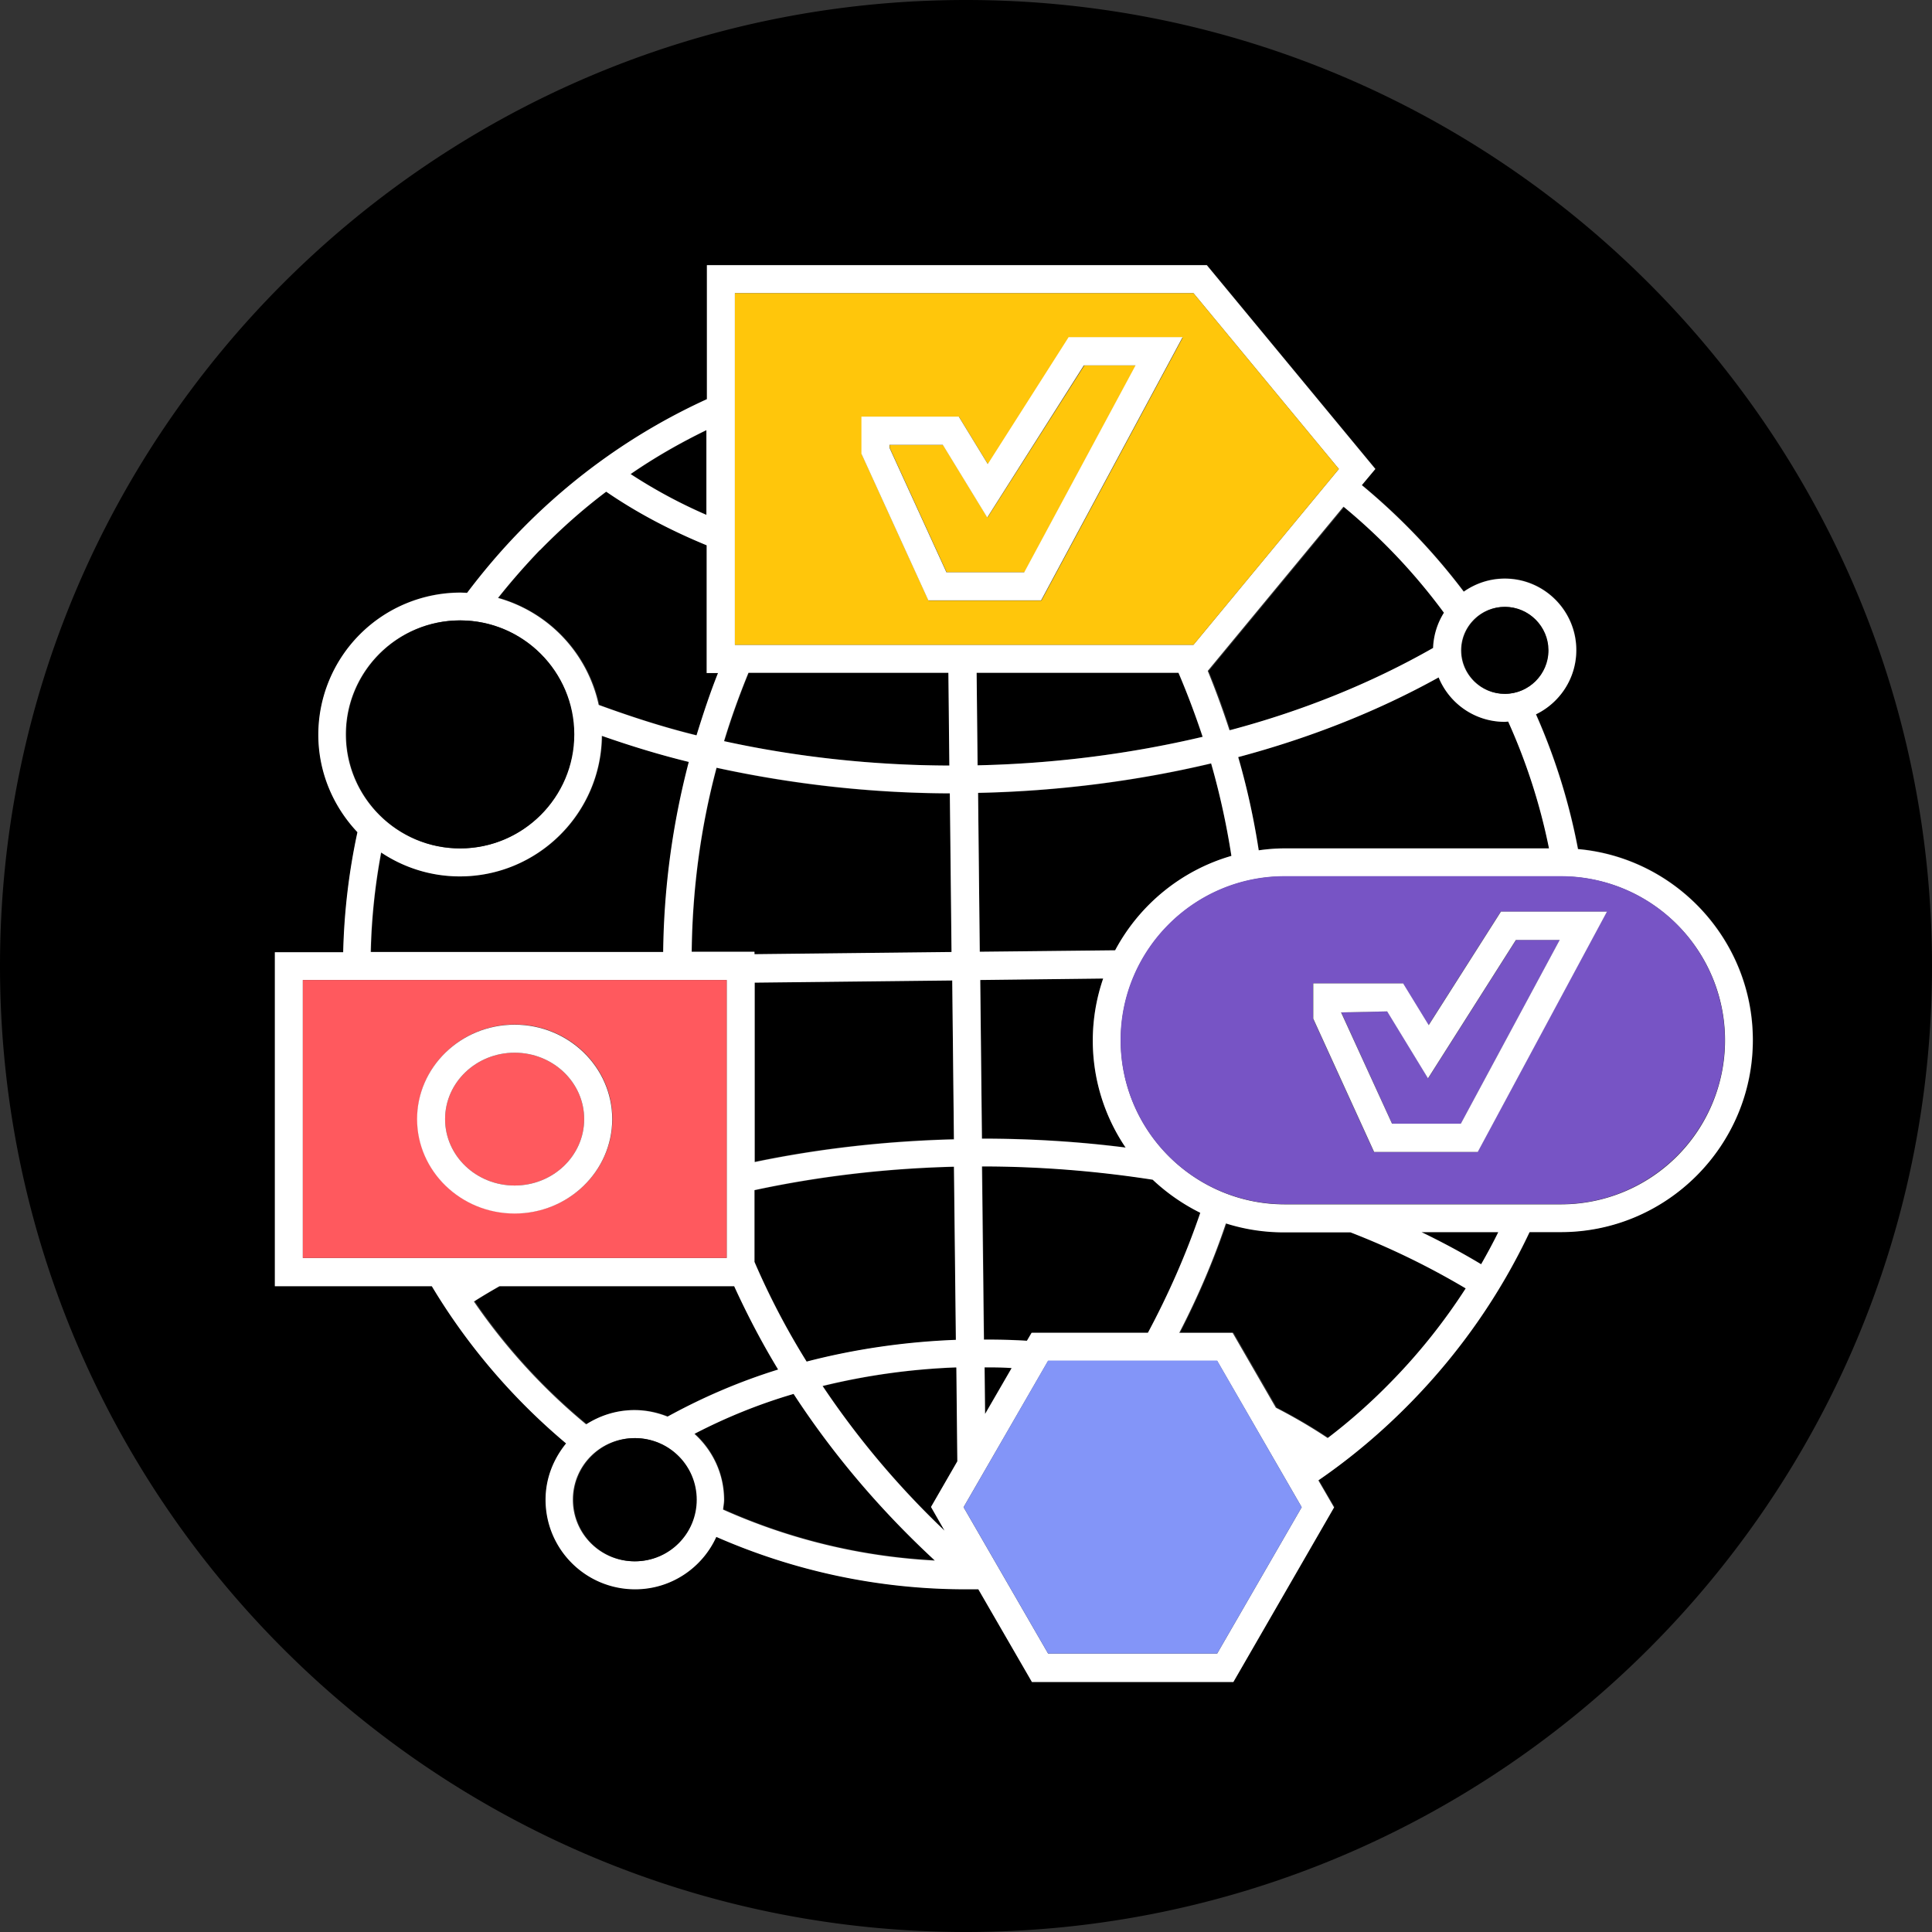 <svg width="80" height="80" fill="none" xmlns="http://www.w3.org/2000/svg">
  <rect width="100%" height="100%" fill="#333333" stroke="none"/>
  <g clip-path="url(#a)">
    <path d="m39.32 31.7-.04-3.84h-8.27c-.38.93-.72 1.87-1.01 2.83 3.02.66 6.17 1 9.33 1.01h-.01Zm1.12-3.84.04 3.83c3.16-.07 6.3-.47 9.31-1.18-.29-.9-.62-1.78-1-2.65h-8.36.01Zm7.31 20.98c-2.32-.36-4.69-.55-7.07-.55l.08 7.17c.59 0 1.19.02 1.78.05l.2-.34h4.82c.87-1.61 1.6-3.27 2.17-4.97-.73-.36-1.39-.82-1.97-1.37l-.01.01Zm-8.16 6.65-.08-7.17c-2.8.07-5.58.4-8.26.97v2.97c.62 1.42 1.34 2.8 2.16 4.13 2-.52 4.08-.82 6.18-.9Zm-.47 7.89-.56-.98 1.09-1.89-.04-3.88a26.8 26.8 0 0 0-5.53.77c1.42 2.13 3.11 4.13 5.05 5.99l-.01-.01Zm1.38-30.55.07 6.58 5.61-.06c1-1.87 2.73-3.3 4.81-3.9-.2-1.3-.48-2.58-.84-3.83-3.12.74-6.37 1.15-9.65 1.22v-.01Zm19.08-4.78c-2.54 1.4-5.34 2.51-8.3 3.3.36 1.27.64 2.55.85 3.86.35-.05.71-.08 1.07-.08h10.95a24.58 24.58 0 0 0-1.69-5.25c-.05 0-.09.01-.14.01-1.23 0-2.29-.76-2.74-1.84Zm1.76 24.3c.25-.43.49-.88.71-1.33h-3.18c.85.41 1.68.85 2.47 1.33Zm-16.09-9.28c0-.9.16-1.75.43-2.56l-5.09.06.07 6.57c2 0 3.99.12 5.95.37a7.896 7.896 0 0 1-1.36-4.44Zm-5.82-2.48-8.18.09v7.42c2.69-.56 5.46-.86 8.25-.94l-.07-6.58v.01Zm1.36 17.95 1.1-1.9c-.37-.02-.75-.02-1.12-.03l.02 1.93Zm-9.54-19.12v.1l8.16-.09-.07-6.57c-3.27-.01-6.53-.37-9.66-1.06-.66 2.47-1 5.03-1.03 7.62h2.6Zm-6.44-10.24c1.31.49 2.66.92 4.05 1.26.26-.87.55-1.73.89-2.58h-.47v-5.29c-1.48-.6-2.88-1.33-4.16-2.22-.96.73-1.88 1.54-2.74 2.42-.62.63-1.19 1.29-1.73 1.98 2.09.59 3.71 2.29 4.17 4.43h-.01Zm3.73 2.37c-1.23-.3-2.43-.67-3.6-1.08a5.884 5.884 0 0 1-5.88 5.82c-1.2 0-2.32-.36-3.26-.99-.26 1.35-.4 2.72-.43 4.12h12.11c.03-2.68.38-5.32 1.06-7.87Zm27.42 19.47H53.2c-.84 0-1.64-.13-2.4-.37a33.31 33.31 0 0 1-1.93 4.53h2.21l1.79 3.1c.74.38 1.46.8 2.15 1.26.91-.7 1.79-1.48 2.61-2.31 1.18-1.2 2.21-2.51 3.11-3.89-1.49-.89-3.09-1.66-4.77-2.32h-.01ZM38.73 64.61a36.804 36.804 0 0 1-5.85-6.9c-1.43.43-2.8.98-4.1 1.65A3.71 3.71 0 0 1 30 62.09c0 .14-.03.27-.04.4 2.7 1.21 5.66 1.95 8.77 2.11v.01ZM26.3 58.38c.49 0 .95.1 1.37.27 1.43-.8 2.97-1.46 4.58-1.95-.68-1.12-1.28-2.27-1.82-3.45h-9.72c-.36.21-.71.41-1.05.63 1.31 1.91 2.87 3.62 4.65 5.09.58-.37 1.26-.59 2-.59h-.01Zm24.64-28.14c3.02-.8 5.86-1.95 8.43-3.41.02-.54.18-1.04.45-1.46-1.2-1.62-2.6-3.1-4.15-4.38l-5.62 6.8c.34.81.63 1.63.9 2.46l-.01-.01Zm-21.67-8.92v-3.51c-1.09.53-2.14 1.13-3.14 1.82.99.65 2.04 1.21 3.14 1.69Z" fill="#000"/>
    <path d="M40 0C17.94 0 0 17.94 0 40s17.94 40 40 40 40-17.94 40-40S62.06 0 40 0Zm15.25 62.41-4.17 7.23h-8.34l-2.22-3.84H40c-3.67 0-7.17-.78-10.33-2.17a3.704 3.704 0 0 1-3.36 2.17c-2.05 0-3.71-1.66-3.71-3.71 0-.89.33-1.69.85-2.33a25.921 25.921 0 0 1-5.56-6.51h-6.5V39.42h2.83c.04-1.69.24-3.35.59-4.97-1-1.05-1.62-2.47-1.62-4.04a5.89 5.89 0 0 1 5.88-5.88c.09 0 .19 0 .28.01a25.906 25.906 0 0 1 9.93-8.02v-5.55h20.7l6.98 8.44-.56.67c1.58 1.3 2.99 2.78 4.22 4.41.48-.34 1.06-.54 1.7-.54 1.63 0 2.96 1.33 2.96 2.96 0 1.17-.69 2.17-1.67 2.66.78 1.76 1.37 3.63 1.74 5.58 4.05.36 7.24 3.77 7.24 7.91 0 4.38-3.57 7.95-7.95 7.95h-1.29a25.866 25.866 0 0 1-4.89 7.02c-1.19 1.22-2.48 2.3-3.85 3.25l.65 1.12-.01.01Z" fill="#000"/>
    <path d="M63.34 51.02h1.29c4.38 0 7.95-3.57 7.95-7.95 0-4.14-3.19-7.55-7.24-7.91-.37-1.95-.96-3.82-1.74-5.58.99-.48 1.67-1.49 1.67-2.66 0-1.63-1.33-2.96-2.96-2.96-.63 0-1.21.2-1.7.54a26.3 26.3 0 0 0-4.22-4.41l.56-.67-6.98-8.44h-20.7v5.55c-2.85 1.3-5.47 3.13-7.72 5.44-.8.82-1.53 1.68-2.21 2.58-.09 0-.19-.01-.28-.01a5.89 5.89 0 0 0-5.88 5.88c0 1.56.62 2.98 1.62 4.04-.35 1.62-.55 3.28-.59 4.97h-2.83v13.83h6.5c1.48 2.47 3.37 4.67 5.56 6.51-.52.64-.85 1.44-.85 2.33 0 2.05 1.66 3.71 3.71 3.71 1.49 0 2.78-.89 3.36-2.17 3.17 1.39 6.66 2.17 10.33 2.17h.52l2.22 3.84h8.34l4.17-7.23-.65-1.12c1.37-.94 2.66-2.03 3.85-3.25 2.04-2.09 3.68-4.46 4.89-7.02l.01-.01Zm-2.01 1.33c-.8-.48-1.62-.92-2.47-1.33h3.18c-.22.45-.46.89-.71 1.33ZM53.9 62.41l-3.5 6.06h-7l-3.5-6.06 3.5-6.06h7l3.5 6.06ZM12.54 40.58h17.55v11.51H12.54V40.58Zm36.88-28.44 6.02 7.28-6.02 7.28H30.43V12.14h18.99Zm-3.01 30.94c0-3.74 3.04-6.79 6.79-6.79h11.44c3.74 0 6.79 3.04 6.79 6.79a6.79 6.79 0 0 1-6.79 6.79H53.2c-3.74 0-6.79-3.04-6.79-6.79Zm-5.62 15.47-.02-1.93c.37 0 .75 0 1.12.03l-1.1 1.9Zm-9.54-17.86 8.18-.09.07 6.58c-2.79.07-5.57.38-8.25.94v-7.43Zm9.34-.11 5.09-.06a7.896 7.896 0 0 0 .93 7c-1.96-.25-3.95-.37-5.95-.37l-.07-6.57Zm5.59-1.23-5.61.06-.07-6.58c3.27-.07 6.53-.48 9.65-1.22.36 1.26.64 2.54.84 3.83-2.08.6-3.81 2.03-4.81 3.9v.01Zm-5.7-7.66-.04-3.83h8.36c.37.87.7 1.75 1 2.65-3.01.71-6.15 1.11-9.31 1.18h-.01Zm-1.21-3.83.04 3.84c-3.16-.01-6.31-.35-9.33-1.01.29-.96.63-1.9 1.01-2.83h8.28Zm.06 4.99.07 6.57-8.16.09v-.1h-2.6c.03-2.59.37-5.15 1.03-7.62 3.13.68 6.39 1.05 9.66 1.06Zm-8.09 16.43c2.69-.58 5.47-.9 8.26-.97l.08 7.17c-2.1.08-4.18.38-6.18.9a30.64 30.64 0 0 1-2.16-4.13v-2.97Zm8.36 7.35.04 3.88-1.09 1.89.56.98a35.5 35.5 0 0 1-5.05-5.99c1.8-.44 3.66-.7 5.53-.77l.01.01Zm3.12-1.45-.2.34c-.59-.04-1.19-.05-1.78-.05l-.08-7.17c2.38 0 4.75.19 7.07.55a8.18 8.18 0 0 0 1.97 1.37c-.58 1.7-1.31 3.36-2.17 4.97h-4.82l.01-.01Zm21.42-20.05H53.19c-.36 0-.72.03-1.07.08-.2-1.3-.48-2.59-.85-3.86 2.96-.79 5.76-1.89 8.3-3.3.44 1.08 1.5 1.84 2.74 1.84.05 0 .09-.01.14-.01a24.58 24.58 0 0 1 1.69 5.25Zm-1.84-10c.99 0 1.8.81 1.8 1.8s-.81 1.8-1.8 1.8-1.8-.81-1.8-1.8.81-1.8 1.8-1.8Zm-2.51.24c-.27.43-.43.93-.45 1.46-2.56 1.46-5.41 2.61-8.43 3.41-.27-.83-.57-1.65-.9-2.46l5.62-6.8a24.6 24.6 0 0 1 4.15 4.38l.01.01Zm-30.54-4.05c-1.11-.48-2.16-1.05-3.14-1.69 1-.69 2.05-1.29 3.14-1.82v3.51Zm-6.89 1.46c.86-.88 1.77-1.69 2.74-2.42 1.28.88 2.68 1.61 4.16 2.22v5.29h.47c-.34.85-.62 1.71-.89 2.58-1.39-.34-2.73-.78-4.05-1.26a5.892 5.892 0 0 0-4.17-4.43c.54-.68 1.12-1.34 1.73-1.98h.01Zm1.4 7.63c0 2.6-2.12 4.72-4.72 4.72-2.6 0-4.72-2.12-4.72-4.72 0-2.6 2.12-4.72 4.72-4.72 2.6 0 4.72 2.12 4.72 4.72Zm-7.98 4.89c.93.62 2.05.99 3.26.99 3.22 0 5.85-2.61 5.88-5.82 1.17.41 2.37.78 3.6 1.08-.67 2.56-1.03 5.19-1.06 7.87H15.35c.03-1.4.18-2.77.43-4.12Zm3.85 18.59c.34-.22.7-.43 1.05-.63h9.72c.54 1.18 1.14 2.33 1.82 3.45-1.61.5-3.14 1.16-4.58 1.95-.43-.17-.89-.27-1.37-.27-.74 0-1.42.22-2 .59a24.731 24.731 0 0 1-4.65-5.09h.01Zm9.19 8.21c0 1.4-1.14 2.55-2.55 2.55s-2.55-1.14-2.55-2.55 1.14-2.55 2.55-2.55 2.55 1.14 2.55 2.55Zm-.06-2.73c1.29-.67 2.66-1.23 4.1-1.65 1.61 2.47 3.57 4.79 5.85 6.9-3.11-.16-6.06-.9-8.77-2.11.01-.13.04-.27.04-.4 0-1.08-.47-2.05-1.22-2.73v-.01Zm26.22.18c-.69-.46-1.41-.88-2.15-1.26l-1.79-3.1h-2.21c.76-1.47 1.41-2.98 1.93-4.53.76.24 1.56.37 2.4.37h2.76c1.68.65 3.27 1.43 4.77 2.32-.89 1.38-1.93 2.69-3.11 3.89-.82.84-1.69 1.61-2.61 2.31h.01Z" fill="#fff"/>
    <path d="m44.9 15.13-4.01 6.3-1.84-3.01h-2.21v.12l2.36 5.16h3.23l4.61-8.57H44.9Z" fill="#FFC60B"/>
    <path d="M30.43 26.7h18.99l6.02-7.28-6.02-7.28H30.43V26.7Zm18.55-12.73-5.86 10.9h-4.67l-2.77-6.07v-1.54h4.03l1.21 1.98 3.35-5.26h4.72l-.01-.01Z" fill="#FFC60B"/>
    <path d="m40.91 19.23-1.21-1.98h-4.03v1.54l2.77 6.07h4.67l5.86-10.9h-4.72l-3.35 5.26.01.01Zm1.51 4.47h-3.23l-2.36-5.16v-.12h2.21l1.84 3.01 4-6.3h2.14l-4.61 8.57h.01Z" fill="#fff"/>
    <path d="M64.63 49.86c3.74 0 6.79-3.04 6.79-6.79a6.79 6.79 0 0 0-6.79-6.79H53.19c-3.74 0-6.79 3.04-6.79 6.79a6.79 6.79 0 0 0 6.79 6.79h11.44Zm1.9-12.11-5.35 9.95h-4.29l-2.52-5.52v-1.46h3.72l1.06 1.73 2.99-4.7h4.39Z" fill="#7754C5"/>
    <path d="m59.14 44.65-1.69-2.77-1.91.04 2.11 4.62h2.84l4.1-7.62h-1.81l-3.64 5.73Z" fill="#7754C5"/>
    <path d="M21.31 49.09c1.59 0 2.88-1.23 2.88-2.75s-1.29-2.75-2.88-2.75c-1.59 0-2.88 1.23-2.88 2.75s1.29 2.75 2.88 2.75Z" fill="#FF595E"/>
    <path d="M30.09 52.09V40.58H12.54v11.51h17.55Zm-8.77-9.67c2.23 0 4.04 1.76 4.04 3.91 0 2.15-1.81 3.91-4.04 3.91s-4.04-1.76-4.04-3.91c0-2.15 1.81-3.91 4.04-3.91Z" fill="#FF595E"/>
    <path d="M21.31 50.25c2.23 0 4.04-1.76 4.04-3.91 0-2.15-1.81-3.91-4.04-3.91s-4.04 1.76-4.04 3.91c0 2.15 1.81 3.91 4.04 3.91Zm0-6.66c1.59 0 2.88 1.23 2.88 2.75s-1.29 2.75-2.88 2.75c-1.59 0-2.88-1.23-2.88-2.75s1.29-2.75 2.88-2.75Z" fill="#fff"/>
    <path d="M14.34 30.41c0 2.6 2.12 4.72 4.72 4.72 2.6 0 4.72-2.12 4.72-4.72 0-2.6-2.12-4.72-4.72-4.72-2.6 0-4.72 2.12-4.72 4.72Z" fill="#000"/>
    <path d="M50.4 56.34h-7l-3.5 6.07 3.5 6.06h7l3.5-6.06-3.5-6.07Z" fill="#8395F8"/>
    <path d="M26.3 59.55c-1.4 0-2.55 1.14-2.55 2.55s1.14 2.55 2.55 2.55 2.55-1.14 2.55-2.55-1.14-2.55-2.55-2.55Z" fill="#000"/>
    <path d="m59.16 42.45-1.06-1.73h-3.72v1.46l2.52 5.52h4.29l5.35-9.95h-4.39l-2.99 4.7Zm5.43-3.54-4.1 7.62h-2.85l-2.11-4.61 1.91-.04 1.69 2.77 3.64-5.73h1.81l.01-.01Z" fill="#fff"/>
    <path d="M60.52 26.93c0 .99.81 1.8 1.8 1.8s1.8-.81 1.8-1.8-.81-1.8-1.8-1.8-1.8.81-1.8 1.8Z" fill="#000"/>
  </g>
  <defs>
    <clipPath id="a">
      <path fill="#fff" d="M0 0h80v80H0z"/>
    </clipPath>
  </defs>
</svg>
